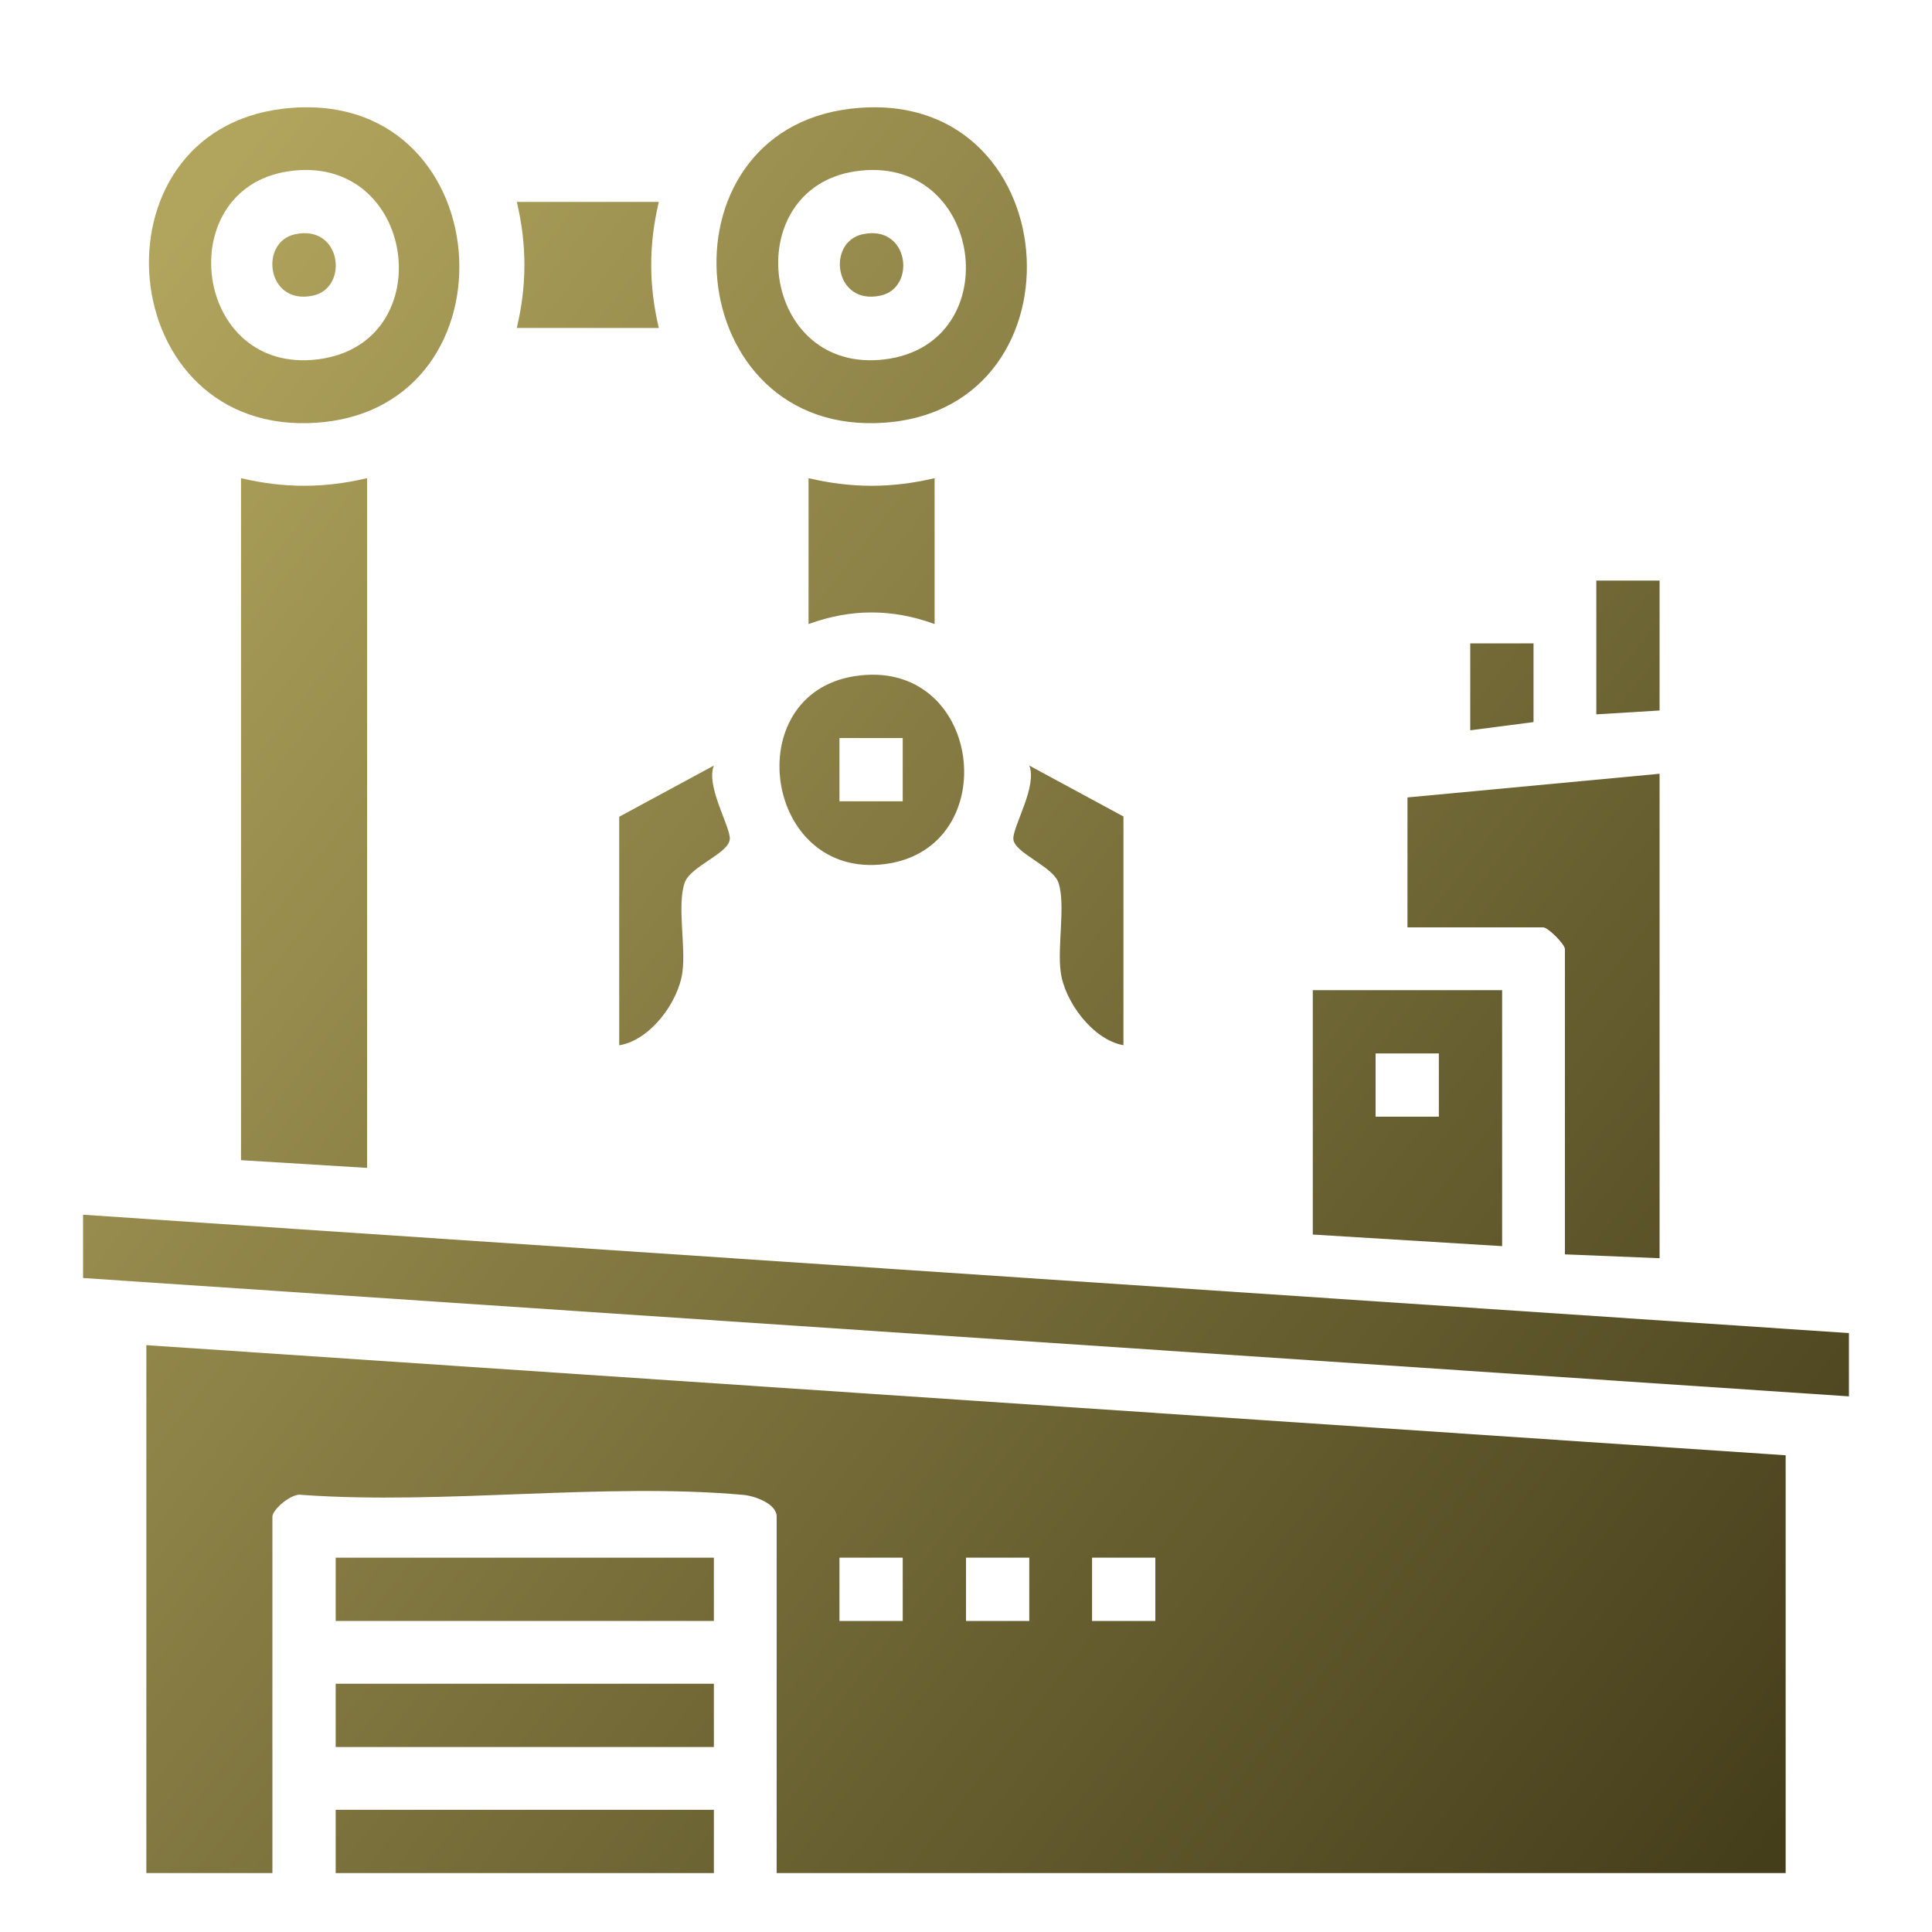 <?xml version="1.0" encoding="UTF-8"?>
<svg id="Layer_1" data-name="Layer 1" xmlns="http://www.w3.org/2000/svg" xmlns:xlink="http://www.w3.org/1999/xlink" viewBox="0 0 40 40">
  <defs>
    <style>
      .cls-1 {
        fill: url(#linear-gradient-15);
      }

      .cls-2 {
        fill: url(#linear-gradient-13);
      }

      .cls-3 {
        fill: url(#linear-gradient-2);
      }

      .cls-4 {
        fill: url(#linear-gradient-10);
      }

      .cls-5 {
        fill: url(#linear-gradient-12);
      }

      .cls-6 {
        fill: url(#linear-gradient-4);
      }

      .cls-7 {
        fill: url(#linear-gradient-3);
      }

      .cls-8 {
        fill: url(#linear-gradient-5);
      }

      .cls-9 {
        fill: url(#linear-gradient-8);
      }

      .cls-10 {
        fill: url(#linear-gradient-14);
      }

      .cls-11 {
        fill: url(#linear-gradient-17);
      }

      .cls-12 {
        fill: url(#linear-gradient-7);
      }

      .cls-13 {
        fill: url(#linear-gradient-9);
      }

      .cls-14 {
        fill: url(#linear-gradient-11);
      }

      .cls-15 {
        fill: url(#linear-gradient-19);
      }

      .cls-16 {
        fill: url(#linear-gradient-6);
      }

      .cls-17 {
        fill: url(#linear-gradient-16);
      }

      .cls-18 {
        fill: url(#linear-gradient);
      }

      .cls-19 {
        fill: url(#linear-gradient-18);
      }
    </style>
    <linearGradient id="linear-gradient" x1="-4.52" y1="15.26" x2="32.16" y2="43.97" gradientUnits="userSpaceOnUse">
      <stop offset="0" stop-color="#b1a45d"/>
      <stop offset="1" stop-color="#453e1b"/>
    </linearGradient>
    <linearGradient id="linear-gradient-2" x1="-.92" y1="10.65" x2="35.76" y2="39.37" xlink:href="#linear-gradient"/>
    <linearGradient id="linear-gradient-3" x1="-1.24" y1="11.06" x2="35.45" y2="39.78" xlink:href="#linear-gradient"/>
    <linearGradient id="linear-gradient-4" x1="7.09" y1=".41" x2="43.78" y2="29.13" xlink:href="#linear-gradient"/>
    <linearGradient id="linear-gradient-5" x1="4.33" y1="3.95" x2="41.01" y2="32.67" xlink:href="#linear-gradient"/>
    <linearGradient id="linear-gradient-6" x1="8.79" y1="-1.75" x2="45.48" y2="26.96" xlink:href="#linear-gradient"/>
    <linearGradient id="linear-gradient-7" x1="4.49" y1="3.74" x2="41.18" y2="32.46" xlink:href="#linear-gradient"/>
    <linearGradient id="linear-gradient-8" x1="3.72" y1="4.72" x2="40.41" y2="33.44" xlink:href="#linear-gradient"/>
    <linearGradient id="linear-gradient-9" x1="-7.24" y1="18.73" x2="29.44" y2="47.45" xlink:href="#linear-gradient"/>
    <linearGradient id="linear-gradient-10" x1="-8.51" y1="20.35" x2="28.17" y2="49.07" xlink:href="#linear-gradient"/>
    <linearGradient id="linear-gradient-11" x1="-9.78" y1="21.97" x2="26.91" y2="50.69" xlink:href="#linear-gradient"/>
    <linearGradient id="linear-gradient-12" x1="4.04" y1="4.31" x2="40.73" y2="33.03" xlink:href="#linear-gradient"/>
    <linearGradient id="linear-gradient-13" x1=".74" y1="8.53" x2="37.43" y2="37.25" xlink:href="#linear-gradient"/>
    <linearGradient id="linear-gradient-14" x1="5.92" y1="1.91" x2="42.6" y2="30.63" xlink:href="#linear-gradient"/>
    <linearGradient id="linear-gradient-15" x1="6.56" y1="1.1" x2="43.24" y2="29.82" xlink:href="#linear-gradient"/>
    <linearGradient id="linear-gradient-16" x1="10.9" y1="-4.45" x2="47.59" y2="24.27" xlink:href="#linear-gradient"/>
    <linearGradient id="linear-gradient-17" x1="9.51" y1="-2.68" x2="46.2" y2="26.04" xlink:href="#linear-gradient"/>
    <linearGradient id="linear-gradient-18" x1="4.33" y1="3.95" x2="41.01" y2="32.67" xlink:href="#linear-gradient"/>
    <linearGradient id="linear-gradient-19" x1="8.79" y1="-1.75" x2="45.48" y2="26.97" xlink:href="#linear-gradient"/>
  </defs>
  <path class="cls-18" d="M36.97,30.13v8.65h-20.89v-7.38c0-.27-.46-.43-.69-.45-2.9-.26-6.2.21-9.14,0-.2-.05-.61.3-.61.45v7.38h-2.61v-10.93l33.94,2.28ZM18.69,32.25h-1.31v1.31h1.31v-1.31ZM21.31,32.25h-1.31v1.31h1.31v-1.31ZM23.92,32.25h-1.31v1.31h1.31v-1.31Z"/>
  <polygon class="cls-3" points="38.28 27.6 38.28 28.91 1.72 26.46 1.72 25.15 38.28 27.6"/>
  <path class="cls-7" d="M7.6,9.9v14.28l-2.61-.16v-14.12c.89.21,1.72.21,2.61,0Z"/>
  <path class="cls-6" d="M34.36,16.01v10.04l-1.96-.08v-6.32c0-.1-.35-.45-.45-.45h-2.81v-2.69l5.22-.49Z"/>
  <path class="cls-8" d="M5.87,2.25c4.47-.52,4.96,6.18.71,6.5S1.79,2.72,5.87,2.25ZM5.95,3.55c-2.41.38-1.95,4.21.63,3.89s2.04-4.31-.63-3.89Z"/>
  <path class="cls-16" d="M17.62,2.25c4.47-.52,4.96,6.18.71,6.5s-4.79-6.03-.71-6.5ZM17.69,3.55c-2.41.38-1.95,4.21.63,3.89s2.04-4.31-.63-3.89Z"/>
  <path class="cls-12" d="M31.1,20.5v5.3l-3.92-.24v-5.06h3.92ZM29.79,21.81h-1.31v1.31h1.31v-1.31Z"/>
  <path class="cls-9" d="M17.69,14c2.66-.42,3.13,3.57.63,3.89s-3.04-3.51-.63-3.89ZM18.69,15.28h-1.31v1.31h1.31v-1.31Z"/>
  <rect class="cls-13" x="6.95" y="32.25" width="7.83" height="1.31"/>
  <rect class="cls-4" x="6.95" y="34.86" width="7.83" height="1.31"/>
  <rect class="cls-14" x="6.95" y="37.47" width="7.83" height="1.31"/>
  <path class="cls-5" d="M23.26,16.91v4.73c-.63-.11-1.22-.9-1.3-1.52-.07-.53.1-1.37-.04-1.83-.11-.36-.94-.63-.94-.93,0-.27.5-1.09.33-1.51l1.96,1.06Z"/>
  <path class="cls-2" d="M12.82,21.64v-4.73l1.96-1.06c-.17.42.33,1.24.33,1.51,0,.31-.83.57-.94.93-.15.47.03,1.3-.04,1.83-.08.62-.66,1.41-1.3,1.52Z"/>
  <path class="cls-10" d="M19.35,9.9v3.02c-.88-.32-1.73-.32-2.61,0v-3.02c.89.21,1.72.21,2.61,0Z"/>
  <path class="cls-1" d="M13.64,4.18c-.21.89-.21,1.72,0,2.61h-2.94c.21-.89.21-1.72,0-2.61h2.94Z"/>
  <polygon class="cls-17" points="34.36 12.02 34.36 14.71 33.05 14.79 33.05 12.02 34.36 12.02"/>
  <polygon class="cls-11" points="31.75 13.32 31.75 14.95 30.44 15.12 30.44 13.32 31.75 13.32"/>
  <path class="cls-19" d="M6.11,4.85c.96-.21,1.12,1.11.37,1.27-.96.21-1.12-1.11-.37-1.27Z"/>
  <path class="cls-15" d="M17.86,4.85c.96-.21,1.12,1.11.37,1.27-.96.21-1.12-1.11-.37-1.27Z"/>
</svg>
